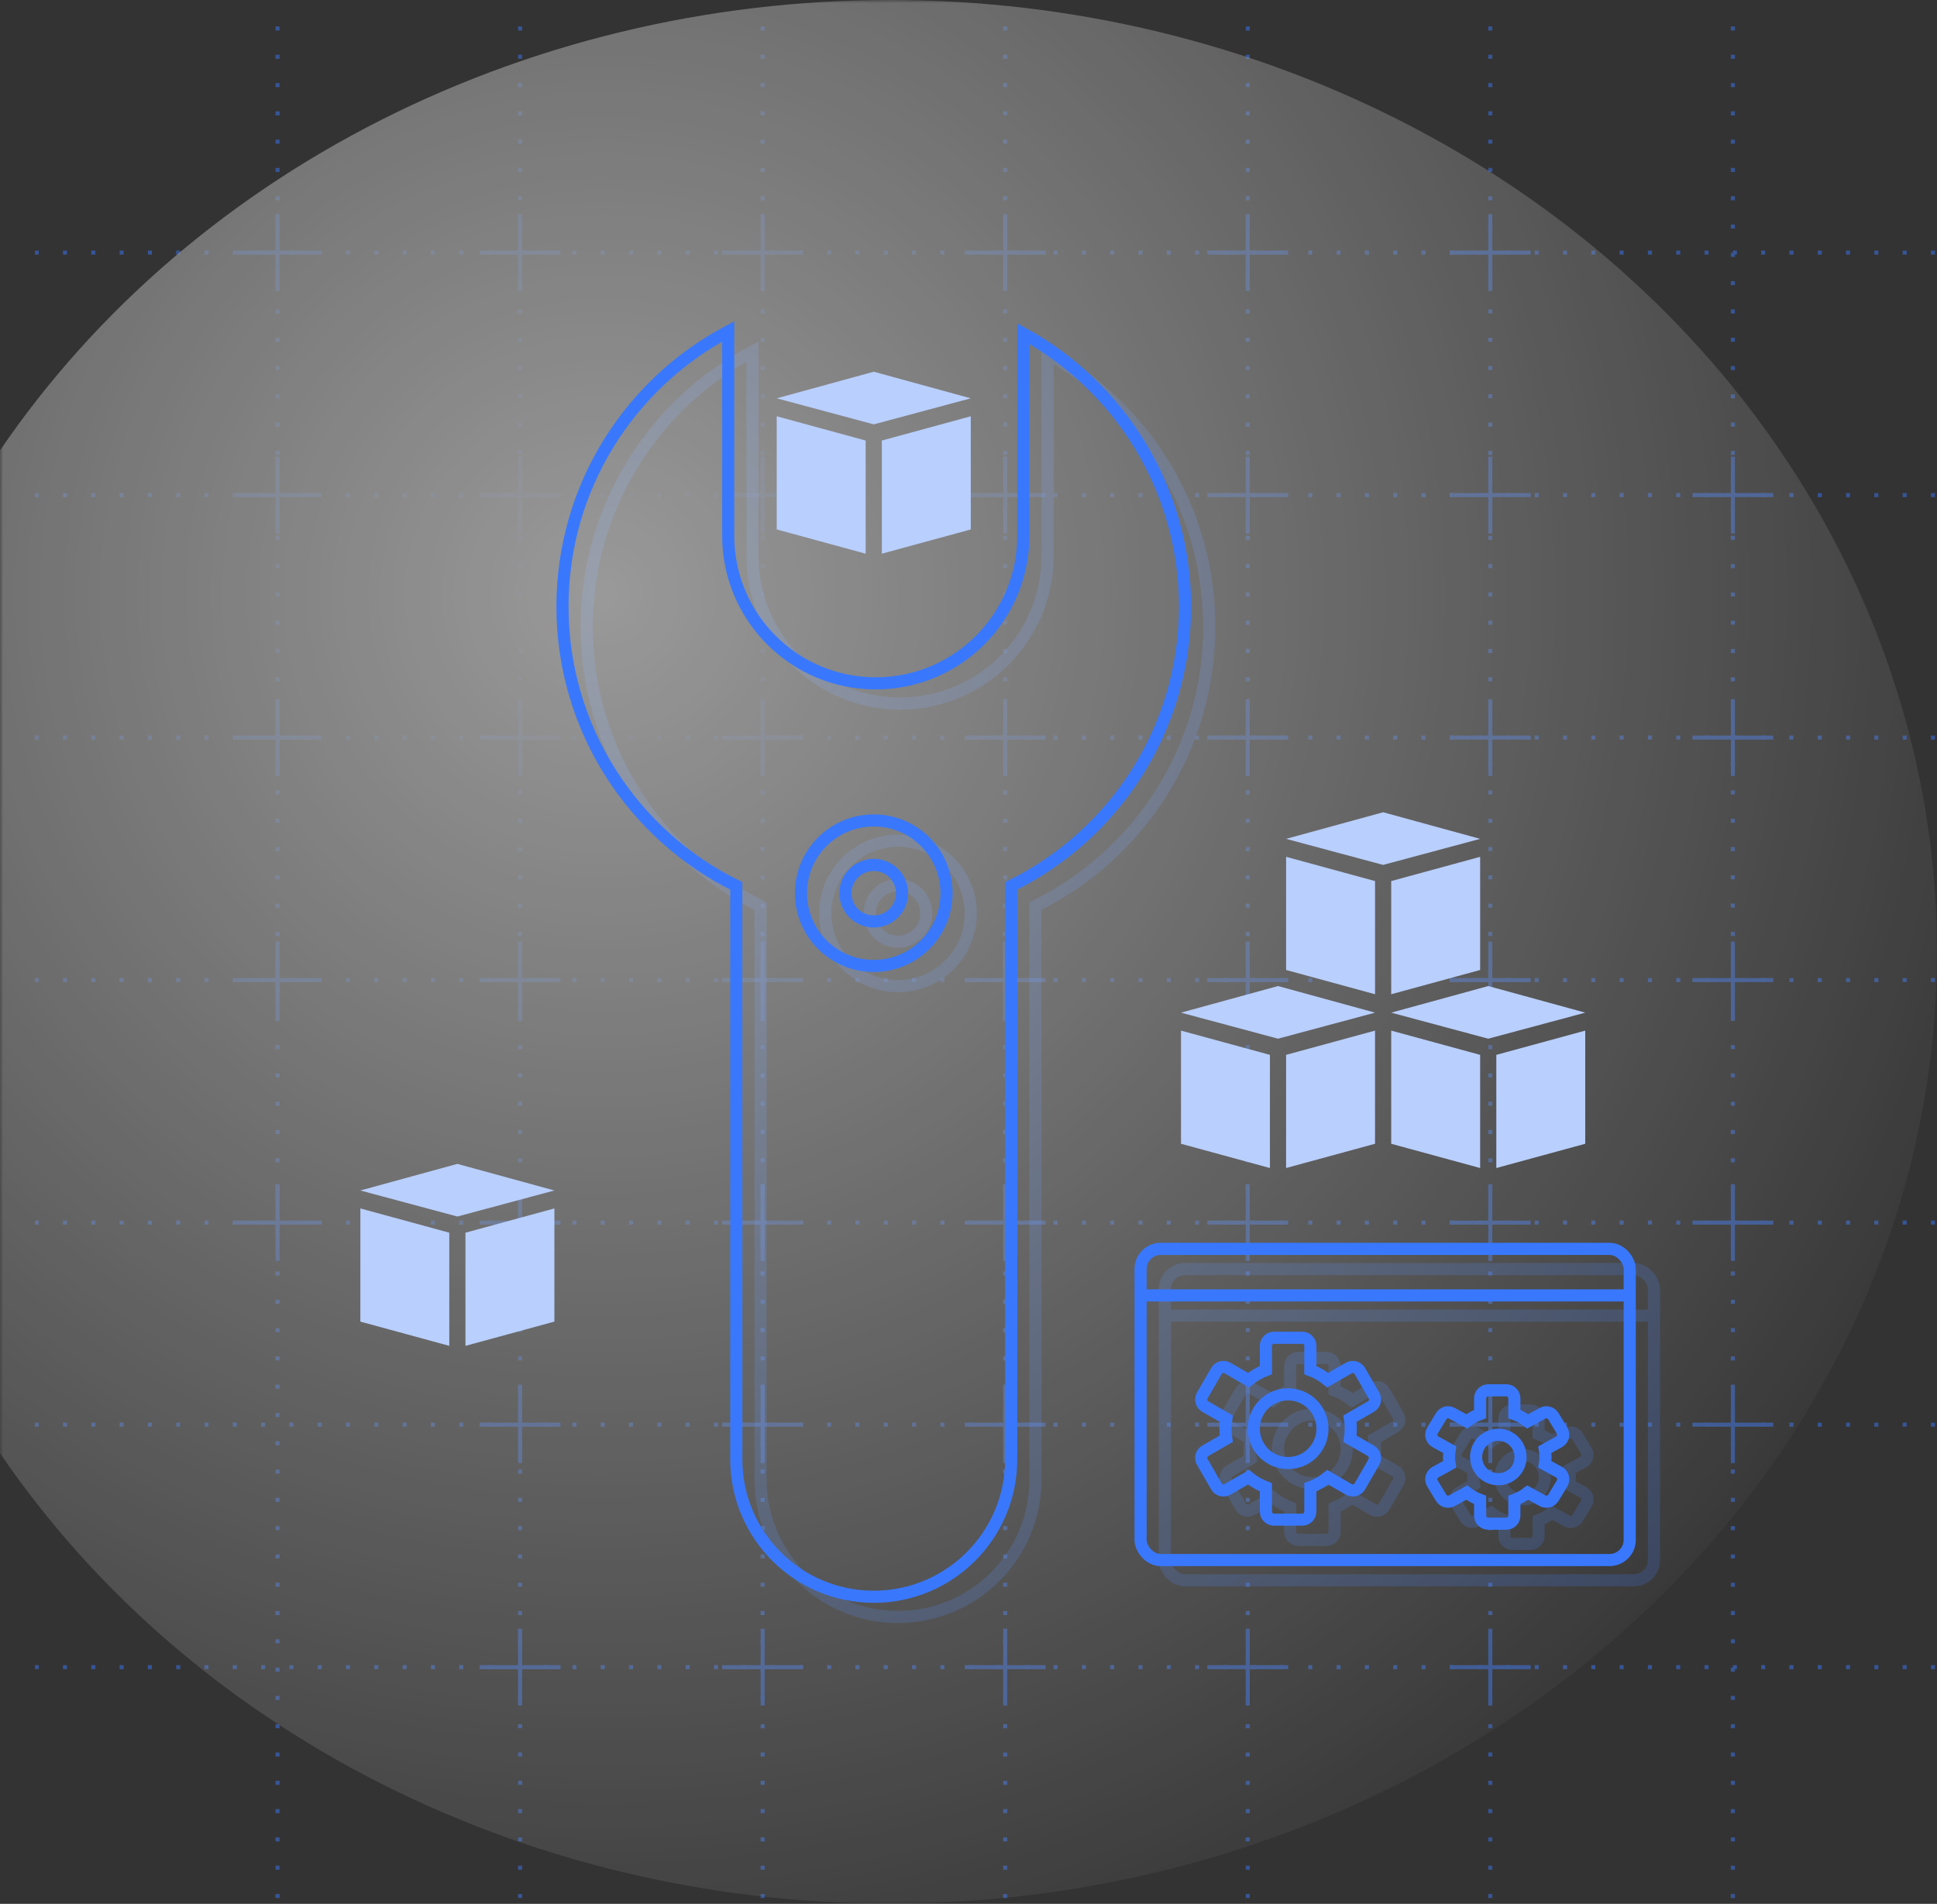 <?xml version="1.0" encoding="UTF-8"?>
<svg width="296px" height="291px" viewBox="0 0 296 291" version="1.1" xmlns="http://www.w3.org/2000/svg" xmlns:xlink="http://www.w3.org/1999/xlink">
    <rect x="0" y="0" width="296" height="291" fill="#333333" stroke="none"/>
    <!-- Generator: Sketch 62 (91390) - https://sketch.com -->
    <title>Software integration</title>
    <desc>Created with Sketch.</desc>
    <defs>
        <rect id="path-1" x="0" y="0" width="320" height="291"></rect>
        <radialGradient cx="35.876%" cy="31.154%" fx="35.876%" fy="31.154%" r="82.58%" gradientTransform="translate(0.359,0.312),scale(0.909,1),rotate(38.504),translate(-0.359,-0.312)" id="radialGradient-3">
            <stop stop-color="#FFFFFF" offset="0%"></stop>
            <stop stop-color="#FFFFFF" stop-opacity="0" offset="100%"></stop>
        </radialGradient>
    </defs>
    <g id="Final-version" stroke="none" stroke-width="1" fill="none" fill-rule="evenodd">
        <g id="Professional-services---mobile" transform="translate(0, -3192)">
            <g id="Software-integration" transform="translate(0, 3192)">
                <g id="Group-3">
                    <mask id="mask-2" fill="white">
                        <use xlink:href="#path-1"></use>
                    </mask>
                    <g id="Mask"></g>
                    <g id="Group-22" opacity="0.2" mask="url(#mask-2)" stroke="#3978FC" stroke-width="1.853">
                        <g transform="translate(89.66, 53.745)">
                            <rect id="Rectangle" x="88.34" y="140.232" width="74.749" height="47.568" rx="3.089"></rect>
                            <path d="M113.05,153.822 C113.733,153.822 114.286,154.376 114.286,155.058 L114.285,158.767 C115.256,159.135 116.152,159.658 116.942,160.303 L120.157,158.447 C120.748,158.106 121.503,158.309 121.844,158.9 L124.007,162.645 C124.348,163.236 124.145,163.991 123.554,164.332 L120.341,166.187 C120.421,166.687 120.463,167.2 120.463,167.722 C120.463,168.244 120.421,168.757 120.341,169.257 L123.554,171.112 C124.145,171.453 124.348,172.208 124.007,172.799 L121.844,176.544 C121.503,177.135 120.748,177.338 120.157,176.997 L116.941,175.141 C116.151,175.787 115.256,176.309 114.285,176.677 L114.286,180.386 C114.286,181.068 113.733,181.622 113.05,181.622 L108.726,181.622 C108.044,181.622 107.49,181.068 107.49,180.386 L107.49,176.677 C106.519,176.308 105.624,175.786 104.834,175.141 L101.619,176.997 C101.029,177.338 100.273,177.135 99.932,176.544 L97.77,172.799 C97.428,172.208 97.631,171.453 98.222,171.112 L101.435,169.256 C101.355,168.756 101.313,168.244 101.313,167.722 C101.313,167.2 101.355,166.688 101.435,166.188 L98.222,164.332 C97.631,163.991 97.428,163.236 97.77,162.645 L99.932,158.9 C100.273,158.309 101.029,158.106 101.619,158.447 L104.834,160.303 C105.624,159.658 106.519,159.136 107.49,158.767 L107.49,155.058 C107.49,154.376 108.044,153.822 108.726,153.822 L113.05,153.822 Z M110.888,162.471 C107.988,162.471 105.637,164.822 105.637,167.722 C105.637,170.622 107.988,172.973 110.888,172.973 C113.788,172.973 116.139,170.622 116.139,167.722 C116.139,164.822 113.788,162.471 110.888,162.471 Z" id="Combined-Shape"></path>
                            <path d="M144.226,161.853 C144.908,161.853 145.461,162.406 145.461,163.089 L145.461,165.479 C146.208,165.75 146.897,166.132 147.505,166.605 L149.764,165.363 C150.345,165.044 151.073,165.239 151.417,165.805 L152.75,168.006 C153.103,168.589 152.917,169.349 152.333,169.703 C152.319,169.712 152.304,169.72 152.289,169.729 L150.121,170.921 C150.183,171.288 150.215,171.663 150.215,172.046 C150.215,172.429 150.183,172.805 150.121,173.171 L152.289,174.364 C152.887,174.693 153.105,175.444 152.776,176.042 C152.767,176.057 152.759,176.072 152.75,176.087 L151.417,178.287 C151.073,178.854 150.345,179.049 149.764,178.729 L147.505,177.487 C146.897,177.961 146.208,178.343 145.461,178.613 L145.461,181.004 C145.461,181.686 144.908,182.239 144.226,182.239 L141.467,182.239 C140.785,182.239 140.232,181.686 140.232,181.004 L140.231,178.613 C139.485,178.343 138.796,177.961 138.188,177.487 L135.928,178.729 C135.348,179.049 134.619,178.854 134.276,178.287 L132.943,176.087 C132.589,175.503 132.776,174.743 133.359,174.39 C133.374,174.381 133.389,174.372 133.404,174.364 L135.572,173.171 C135.51,172.805 135.478,172.429 135.478,172.046 C135.478,171.663 135.51,171.288 135.572,170.921 L133.404,169.729 C132.806,169.4 132.588,168.648 132.917,168.051 C132.925,168.035 132.934,168.021 132.943,168.006 L134.276,165.805 C134.619,165.239 135.348,165.044 135.928,165.363 L138.188,166.605 C138.796,166.132 139.485,165.75 140.231,165.479 L140.232,163.089 C140.232,162.406 140.785,161.853 141.467,161.853 L144.226,161.853 Z M143.012,168.649 C141.135,168.649 139.614,170.17 139.614,172.046 C139.614,173.923 141.135,175.444 143.012,175.444 C144.888,175.444 146.409,173.923 146.409,172.046 C146.409,170.17 144.888,168.649 143.012,168.649 Z" id="Combined-Shape"></path>
                            <line x1="88.34" y1="147.348" x2="163.089" y2="147.348" id="Path-74"></line>
                            <path d="M25.328,-0 L25.328,31.248 C25.328,43.701 35.423,53.796 47.876,53.796 C60.33,53.796 70.425,43.701 70.425,31.248 L70.425,31.248 L70.425,0.333 C85.152,8.418 95.135,24.073 95.135,42.059 C95.135,60.79 84.309,76.992 68.572,84.75 L68.571,172.407 C68.571,184.007 59.168,193.41 47.568,193.41 C35.967,193.41 26.564,184.007 26.564,172.407 L26.563,84.75 C10.827,76.992 0,60.79 0,42.059 C0,23.822 10.263,7.982 25.328,-0 Z" id="Combined-Shape"></path>
                            <circle id="Oval" cx="47.568" cy="85.869" r="11.12"></circle>
                            <circle id="Oval" cx="47.568" cy="85.869" r="4.324"></circle>
                        </g>
                    </g>
                    <g id="Group-19" opacity="0.501" mask="url(#mask-2)">
                        <g transform="translate(-24, 0)">
                            <path d="M288.803,4.045 L288.803,290.627 M319.691,38.61 L29.344,38.61 M251.737,4.045 L251.737,290.627 M214.672,4.045 L214.672,290.627 M177.606,4.045 L177.606,290.627 M140.541,4.045 L140.541,290.627 M103.475,4.045 L103.475,290.627 M66.409,4.045 L66.409,290.627 M319.691,75.676 L29.344,75.676 M319.691,112.741 L29.344,112.741 M319.691,149.807 L29.344,149.807 M319.691,186.873 L29.344,186.873 M319.691,217.761 L29.344,217.761 M319.691,254.826 L29.344,254.826" id="Combined-Shape" stroke="#3978FC" stroke-width="0.618" fill="none" stroke-dasharray="0.618,3.707"></path>
                            <path d="M103.784,248.958 L103.783,254.517 L109.653,254.517 L109.653,255.135 L103.783,255.135 L103.784,260.695 L103.166,260.695 L103.165,255.135 L97.297,255.135 L97.297,254.517 L103.165,254.517 L103.166,248.958 L103.784,248.958 Z M140.849,248.958 L140.849,254.517 L146.718,254.517 L146.718,255.135 L140.849,255.135 L140.849,260.695 L140.232,260.695 L140.231,255.135 L134.363,255.135 L134.363,254.517 L140.231,254.517 L140.232,248.958 L140.849,248.958 Z M177.915,248.958 L177.915,254.517 L183.784,254.517 L183.784,255.135 L177.915,255.135 L177.915,260.695 L177.297,260.695 L177.297,255.135 L171.429,255.135 L171.429,254.517 L177.297,254.517 L177.297,248.958 L177.915,248.958 Z M214.981,248.958 L214.98,254.517 L220.849,254.517 L220.849,255.135 L214.98,255.135 L214.981,260.695 L214.363,260.695 L214.362,255.135 L208.494,255.135 L208.494,254.517 L214.362,254.517 L214.363,248.958 L214.981,248.958 Z M252.046,248.958 L252.046,254.517 L257.915,254.517 L257.915,255.135 L252.046,255.135 L252.046,260.695 L251.429,260.695 L251.428,255.135 L245.56,255.135 L245.56,254.517 L251.428,254.517 L251.429,248.958 L252.046,248.958 Z M289.112,211.892 L289.111,217.451 L294.981,217.452 L294.981,218.069 L289.111,218.069 L289.112,223.629 L288.494,223.629 L288.493,218.069 L282.625,218.069 L282.625,217.452 L288.493,217.451 L288.494,211.892 L289.112,211.892 Z M177.915,211.892 L177.915,217.451 L183.784,217.452 L183.784,218.069 L177.915,218.069 L177.915,223.629 L177.297,223.629 L177.297,218.069 L171.429,218.069 L171.429,217.452 L177.297,217.451 L177.297,211.892 L177.915,211.892 Z M214.981,211.892 L214.98,217.451 L220.849,217.452 L220.849,218.069 L214.98,218.069 L214.981,223.629 L214.363,223.629 L214.362,218.069 L208.494,218.069 L208.494,217.452 L214.362,217.451 L214.363,211.892 L214.981,211.892 Z M103.784,211.892 L103.783,217.451 L109.653,217.452 L109.653,218.069 L103.783,218.069 L103.784,223.629 L103.166,223.629 L103.165,218.069 L97.297,218.069 L97.297,217.452 L103.165,217.451 L103.166,211.892 L103.784,211.892 Z M252.046,211.892 L252.046,217.451 L257.915,217.452 L257.915,218.069 L252.046,218.069 L252.046,223.629 L251.429,223.629 L251.428,218.069 L245.56,218.069 L245.56,217.452 L251.428,217.451 L251.429,211.892 L252.046,211.892 Z M140.849,211.892 L140.849,217.451 L146.718,217.452 L146.718,218.069 L140.849,218.069 L140.849,223.629 L140.232,223.629 L140.231,218.069 L134.363,218.069 L134.363,217.452 L140.231,217.451 L140.232,211.892 L140.849,211.892 Z M289.112,181.004 L289.111,186.563 L294.981,186.564 L294.981,187.181 L289.111,187.181 L289.112,192.741 L288.494,192.741 L288.493,187.181 L282.625,187.181 L282.625,186.564 L288.493,186.563 L288.494,181.004 L289.112,181.004 Z M177.915,181.004 L177.915,186.563 L183.784,186.564 L183.784,187.181 L177.915,187.181 L177.915,192.741 L177.297,192.741 L177.297,187.181 L171.429,187.181 L171.429,186.564 L177.297,186.563 L177.297,181.004 L177.915,181.004 Z M252.046,181.004 L252.046,186.563 L257.915,186.564 L257.915,187.181 L252.046,187.181 L252.046,192.741 L251.429,192.741 L251.428,187.181 L245.56,187.181 L245.56,186.564 L251.428,186.563 L251.429,181.004 L252.046,181.004 Z M66.718,181.004 L66.718,186.563 L72.587,186.564 L72.587,187.181 L66.718,187.181 L66.718,192.741 L66.1,192.741 L66.1,187.181 L60.232,187.181 L60.232,186.564 L66.1,186.563 L66.1,181.004 L66.718,181.004 Z M214.981,181.004 L214.98,186.563 L220.849,186.564 L220.849,187.181 L214.98,187.181 L214.981,192.741 L214.363,192.741 L214.362,187.181 L208.494,187.181 L208.494,186.564 L214.362,186.563 L214.363,181.004 L214.981,181.004 Z M140.849,181.004 L140.849,186.563 L146.718,186.564 L146.718,187.181 L140.849,187.181 L140.849,192.741 L140.232,192.741 L140.231,187.181 L134.363,187.181 L134.363,186.564 L140.231,186.563 L140.232,181.004 L140.849,181.004 Z M103.784,181.004 L103.783,186.563 L109.653,186.564 L109.653,187.181 L103.783,187.181 L103.784,192.741 L103.166,192.741 L103.165,187.181 L97.297,187.181 L97.297,186.564 L103.165,186.563 L103.166,181.004 L103.784,181.004 Z M140.849,143.938 L140.849,149.497 L146.718,149.498 L146.718,150.116 L140.849,150.115 L140.849,155.676 L140.232,155.676 L140.231,150.115 L134.363,150.116 L134.363,149.498 L140.231,149.497 L140.232,143.938 L140.849,143.938 Z M289.112,143.938 L289.111,149.497 L294.981,149.498 L294.981,150.116 L289.111,150.115 L289.112,155.676 L288.494,155.676 L288.493,150.115 L282.625,150.116 L282.625,149.498 L288.493,149.497 L288.494,143.938 L289.112,143.938 Z M103.784,143.938 L103.783,149.497 L109.653,149.498 L109.653,150.116 L103.783,150.115 L103.784,155.676 L103.166,155.676 L103.165,150.115 L97.297,150.116 L97.297,149.498 L103.165,149.497 L103.166,143.938 L103.784,143.938 Z M66.718,143.938 L66.718,149.497 L72.587,149.498 L72.587,150.116 L66.718,150.115 L66.718,155.676 L66.1,155.676 L66.1,150.115 L60.232,150.116 L60.232,149.498 L66.1,149.497 L66.1,143.938 L66.718,143.938 Z M252.046,143.938 L252.046,149.497 L257.915,149.498 L257.915,150.116 L252.046,150.115 L252.046,155.676 L251.429,155.676 L251.428,150.115 L245.56,150.116 L245.56,149.498 L251.428,149.497 L251.429,143.938 L252.046,143.938 Z M214.981,143.938 L214.98,149.497 L220.849,149.498 L220.849,150.116 L214.98,150.115 L214.981,155.676 L214.363,155.676 L214.362,150.115 L208.494,150.116 L208.494,149.498 L214.362,149.497 L214.363,143.938 L214.981,143.938 Z M177.915,143.938 L177.915,149.497 L183.784,149.498 L183.784,150.116 L177.915,150.115 L177.915,155.676 L177.297,155.676 L177.297,150.115 L171.429,150.116 L171.429,149.498 L177.297,149.497 L177.297,143.938 L177.915,143.938 Z M103.784,106.873 L103.783,112.432 L109.653,112.432 L109.653,113.05 L103.783,113.05 L103.784,118.61 L103.166,118.61 L103.165,113.05 L97.297,113.05 L97.297,112.432 L103.165,112.432 L103.166,106.873 L103.784,106.873 Z M66.718,106.873 L66.718,112.432 L72.587,112.432 L72.587,113.05 L66.718,113.05 L66.718,118.61 L66.1,118.61 L66.1,113.05 L60.232,113.05 L60.232,112.432 L66.1,112.432 L66.1,106.873 L66.718,106.873 Z M140.849,106.873 L140.849,112.432 L146.718,112.432 L146.718,113.05 L140.849,113.05 L140.849,118.61 L140.232,118.61 L140.231,113.05 L134.363,113.05 L134.363,112.432 L140.231,112.432 L140.232,106.873 L140.849,106.873 Z M289.112,106.873 L289.111,112.432 L294.981,112.432 L294.981,113.05 L289.111,113.05 L289.112,118.61 L288.494,118.61 L288.493,113.05 L282.625,113.05 L282.625,112.432 L288.493,112.432 L288.494,106.873 L289.112,106.873 Z M252.046,106.873 L252.046,112.432 L257.915,112.432 L257.915,113.05 L252.046,113.05 L252.046,118.61 L251.429,118.61 L251.428,113.05 L245.56,113.05 L245.56,112.432 L251.428,112.432 L251.429,106.873 L252.046,106.873 Z M177.915,106.873 L177.915,112.432 L183.784,112.432 L183.784,113.05 L177.915,113.05 L177.915,118.61 L177.297,118.61 L177.297,113.05 L171.429,113.05 L171.429,112.432 L177.297,112.432 L177.297,106.873 L177.915,106.873 Z M214.981,106.873 L214.98,112.432 L220.849,112.432 L220.849,113.05 L214.98,113.05 L214.981,118.61 L214.363,118.61 L214.362,113.05 L208.494,113.05 L208.494,112.432 L214.362,112.432 L214.363,106.873 L214.981,106.873 Z M103.784,69.807 L103.783,75.366 L109.653,75.367 L109.653,75.985 L103.783,75.984 L103.784,81.544 L103.166,81.544 L103.165,75.984 L97.297,75.985 L97.297,75.367 L103.165,75.366 L103.166,69.807 L103.784,69.807 Z M289.112,69.807 L289.111,75.366 L294.981,75.367 L294.981,75.985 L289.111,75.984 L289.112,81.544 L288.494,81.544 L288.493,75.984 L282.625,75.985 L282.625,75.367 L288.493,75.366 L288.494,69.807 L289.112,69.807 Z M140.849,69.807 L140.849,75.366 L146.718,75.367 L146.718,75.985 L140.849,75.984 L140.849,81.544 L140.232,81.544 L140.231,75.984 L134.363,75.985 L134.363,75.367 L140.231,75.366 L140.232,69.807 L140.849,69.807 Z M252.046,69.807 L252.046,75.366 L257.915,75.367 L257.915,75.985 L252.046,75.984 L252.046,81.544 L251.429,81.544 L251.428,75.984 L245.56,75.985 L245.56,75.367 L251.428,75.366 L251.429,69.807 L252.046,69.807 Z M66.718,69.807 L66.718,75.366 L72.587,75.367 L72.587,75.985 L66.718,75.984 L66.718,81.544 L66.1,81.544 L66.1,75.984 L60.232,75.985 L60.232,75.367 L66.1,75.366 L66.1,69.807 L66.718,69.807 Z M214.981,69.807 L214.98,75.366 L220.849,75.367 L220.849,75.985 L214.98,75.984 L214.981,81.544 L214.363,81.544 L214.362,75.984 L208.494,75.985 L208.494,75.367 L214.362,75.366 L214.363,69.807 L214.981,69.807 Z M177.915,69.807 L177.915,75.366 L183.784,75.367 L183.784,75.985 L177.915,75.984 L177.915,81.544 L177.297,81.544 L177.297,75.984 L171.429,75.985 L171.429,75.367 L177.297,75.366 L177.297,69.807 L177.915,69.807 Z M66.718,32.741 L66.718,38.3 L72.587,38.301 L72.587,38.919 L66.718,38.918 L66.718,44.479 L66.1,44.479 L66.1,38.918 L60.232,38.919 L60.232,38.301 L66.1,38.3 L66.1,32.741 L66.718,32.741 Z M103.784,32.741 L103.783,38.3 L109.653,38.301 L109.653,38.919 L103.783,38.918 L103.784,44.479 L103.166,44.479 L103.165,38.918 L97.297,38.919 L97.297,38.301 L103.165,38.3 L103.166,32.741 L103.784,32.741 Z M140.849,32.741 L140.849,38.3 L146.718,38.301 L146.718,38.919 L140.849,38.918 L140.849,44.479 L140.232,44.479 L140.231,38.918 L134.363,38.919 L134.363,38.301 L140.231,38.3 L140.232,32.741 L140.849,32.741 Z M177.915,32.741 L177.915,38.3 L183.784,38.301 L183.784,38.919 L177.915,38.918 L177.915,44.479 L177.297,44.479 L177.297,38.918 L171.429,38.919 L171.429,38.301 L177.297,38.3 L177.297,32.741 L177.915,32.741 Z M214.981,32.741 L214.98,38.3 L220.849,38.301 L220.849,38.919 L214.98,38.918 L214.981,44.479 L214.363,44.479 L214.362,38.918 L208.494,38.919 L208.494,38.301 L214.362,38.3 L214.363,32.741 L214.981,32.741 Z M252.046,32.741 L252.046,38.3 L257.915,38.301 L257.915,38.919 L252.046,38.918 L252.046,44.479 L251.429,44.479 L251.428,38.918 L245.56,38.919 L245.56,38.301 L251.428,38.3 L251.429,32.741 L252.046,32.741 Z" id="Combined-Shape" stroke="none" fill="#3978FC" fill-rule="nonzero"></path>
                            <ellipse id="Oval" stroke="none" fill="url(#radialGradient-3)" fill-rule="evenodd" cx="160" cy="145.483" rx="160" ry="145.483"></ellipse>
                        </g>
                    </g>
                    <polygon id="Rectangle" fill="#B9CFFE" mask="url(#mask-2)" points="118.695 63.629 132.286 67.336 132.286 84.633 118.695 80.927"></polygon>
                    <polygon id="Rectangle" fill="#B9CFFE" mask="url(#mask-2)" transform="translate(133.521, 60.884) rotate(-45) translate(-133.521, -60.884) " points="123.037 50.4 136.397 58.009 144.005 71.368 130.707 63.699"></polygon>
                    <polygon id="Rectangle" fill="#B9CFFE" mask="url(#mask-2)" transform="translate(141.552, 74.131) scale(-1, 1) translate(-141.552, -74.131) " points="134.757 63.629 148.347 67.336 148.347 84.633 134.757 80.927"></polygon>
                    <polygon id="Rectangle" fill="#B9CFFE" mask="url(#mask-2)" points="55.066 184.71 68.656 188.417 68.656 205.714 55.066 202.008"></polygon>
                    <polygon id="Rectangle" fill="#B9CFFE" mask="url(#mask-2)" transform="translate(69.892, 181.965) rotate(-45) translate(-69.892, -181.965) " points="59.408 171.482 72.767 179.09 80.376 192.449 67.077 184.78"></polygon>
                    <polygon id="Rectangle" fill="#B9CFFE" mask="url(#mask-2)" transform="translate(77.923, 195.212) scale(-1, 1) translate(-77.923, -195.212) " points="71.127 184.71 84.718 188.417 84.718 205.714 71.127 202.008"></polygon>
                    <polygon id="Rectangle" fill="#B9CFFE" mask="url(#mask-2)" points="212.595 157.529 226.185 161.236 226.185 178.533 212.595 174.826"></polygon>
                    <polygon id="Rectangle" fill="#B9CFFE" mask="url(#mask-2)" transform="translate(227.421, 154.784) rotate(-45) translate(-227.421, -154.784) " points="216.937 144.3 230.296 151.908 237.905 165.268 224.606 157.599"></polygon>
                    <polygon id="Rectangle" fill="#B9CFFE" mask="url(#mask-2)" transform="translate(235.452, 168.031) scale(-1, 1) translate(-235.452, -168.031) " points="228.656 157.529 242.247 161.236 242.247 178.533 228.656 174.826"></polygon>
                    <polygon id="Rectangle" fill="#B9CFFE" mask="url(#mask-2)" points="180.471 157.529 194.062 161.236 194.062 178.533 180.471 174.826"></polygon>
                    <polygon id="Rectangle" fill="#B9CFFE" mask="url(#mask-2)" transform="translate(195.297, 154.784) rotate(-45) translate(-195.297, -154.784) " points="184.814 144.3 198.173 151.908 205.781 165.268 192.483 157.599"></polygon>
                    <polygon id="Rectangle" fill="#B9CFFE" mask="url(#mask-2)" transform="translate(203.328, 168.031) scale(-1, 1) translate(-203.328, -168.031) " points="196.533 157.529 210.124 161.236 210.124 178.533 196.533 174.826"></polygon>
                    <polygon id="Rectangle" fill="#B9CFFE" mask="url(#mask-2)" points="196.533 130.965 210.124 134.672 210.124 151.969 196.533 148.263"></polygon>
                    <polygon id="Rectangle" fill="#B9CFFE" mask="url(#mask-2)" transform="translate(211.359, 128.22) rotate(-45) translate(-211.359, -128.22) " points="200.875 117.736 214.235 125.345 221.843 138.704 208.544 131.035"></polygon>
                    <polygon id="Rectangle" fill="#B9CFFE" mask="url(#mask-2)" transform="translate(219.39, 141.467) scale(-1, 1) translate(-219.39, -141.467) " points="212.595 130.965 226.185 134.672 226.185 151.969 212.595 148.263"></polygon>
                    <g id="Group-22" mask="url(#mask-2)" stroke="#3978FC" stroke-width="1.853">
                        <g transform="translate(85.954, 50.656)">
                            <rect id="Rectangle" x="88.34" y="140.232" width="74.749" height="47.568" rx="3.089"></rect>
                            <path d="M113.05,153.822 C113.733,153.822 114.286,154.376 114.286,155.058 L114.285,158.767 C115.256,159.135 116.152,159.658 116.942,160.303 L120.157,158.447 C120.748,158.106 121.503,158.309 121.844,158.9 L124.007,162.645 C124.348,163.236 124.145,163.991 123.554,164.332 L120.341,166.187 C120.421,166.687 120.463,167.2 120.463,167.722 C120.463,168.244 120.421,168.757 120.341,169.257 L123.554,171.112 C124.145,171.453 124.348,172.208 124.007,172.799 L121.844,176.544 C121.503,177.135 120.748,177.338 120.157,176.997 L116.941,175.141 C116.151,175.787 115.256,176.309 114.285,176.677 L114.286,180.386 C114.286,181.068 113.733,181.622 113.05,181.622 L108.726,181.622 C108.044,181.622 107.49,181.068 107.49,180.386 L107.49,176.677 C106.519,176.308 105.624,175.786 104.834,175.141 L101.619,176.997 C101.029,177.338 100.273,177.135 99.932,176.544 L97.77,172.799 C97.428,172.208 97.631,171.453 98.222,171.112 L101.435,169.256 C101.355,168.756 101.313,168.244 101.313,167.722 C101.313,167.2 101.355,166.688 101.435,166.188 L98.222,164.332 C97.631,163.991 97.428,163.236 97.77,162.645 L99.932,158.9 C100.273,158.309 101.029,158.106 101.619,158.447 L104.834,160.303 C105.624,159.658 106.519,159.136 107.49,158.767 L107.49,155.058 C107.49,154.376 108.044,153.822 108.726,153.822 L113.05,153.822 Z M110.888,162.471 C107.988,162.471 105.637,164.822 105.637,167.722 C105.637,170.622 107.988,172.973 110.888,172.973 C113.788,172.973 116.139,170.622 116.139,167.722 C116.139,164.822 113.788,162.471 110.888,162.471 Z" id="Combined-Shape"></path>
                            <path d="M144.226,161.853 C144.908,161.853 145.461,162.406 145.461,163.089 L145.461,165.479 C146.208,165.75 146.897,166.132 147.505,166.605 L149.764,165.363 C150.345,165.044 151.073,165.239 151.417,165.805 L152.75,168.006 C153.103,168.589 152.917,169.349 152.333,169.703 C152.319,169.712 152.304,169.72 152.289,169.729 L150.121,170.921 C150.183,171.288 150.215,171.663 150.215,172.046 C150.215,172.429 150.183,172.805 150.121,173.171 L152.289,174.364 C152.887,174.693 153.105,175.444 152.776,176.042 C152.767,176.057 152.759,176.072 152.75,176.087 L151.417,178.287 C151.073,178.854 150.345,179.049 149.764,178.729 L147.505,177.487 C146.897,177.961 146.208,178.343 145.461,178.613 L145.461,181.004 C145.461,181.686 144.908,182.239 144.226,182.239 L141.467,182.239 C140.785,182.239 140.232,181.686 140.232,181.004 L140.231,178.613 C139.485,178.343 138.796,177.961 138.188,177.487 L135.928,178.729 C135.348,179.049 134.619,178.854 134.276,178.287 L132.943,176.087 C132.589,175.503 132.776,174.743 133.359,174.39 C133.374,174.381 133.389,174.372 133.404,174.364 L135.572,173.171 C135.51,172.805 135.478,172.429 135.478,172.046 C135.478,171.663 135.51,171.288 135.572,170.921 L133.404,169.729 C132.806,169.4 132.588,168.648 132.917,168.051 C132.925,168.035 132.934,168.021 132.943,168.006 L134.276,165.805 C134.619,165.239 135.348,165.044 135.928,165.363 L138.188,166.605 C138.796,166.132 139.485,165.75 140.231,165.479 L140.232,163.089 C140.232,162.406 140.785,161.853 141.467,161.853 L144.226,161.853 Z M143.012,168.649 C141.135,168.649 139.614,170.17 139.614,172.046 C139.614,173.923 141.135,175.444 143.012,175.444 C144.888,175.444 146.409,173.923 146.409,172.046 C146.409,170.17 144.888,168.649 143.012,168.649 Z" id="Combined-Shape"></path>
                            <line x1="88.34" y1="147.348" x2="163.089" y2="147.348" id="Path-74"></line>
                            <path d="M25.328,-0 L25.328,31.248 C25.328,43.701 35.423,53.796 47.876,53.796 C60.33,53.796 70.425,43.701 70.425,31.248 L70.425,31.248 L70.425,0.333 C85.152,8.418 95.135,24.073 95.135,42.059 C95.135,60.79 84.309,76.992 68.572,84.75 L68.571,172.407 C68.571,184.007 59.168,193.41 47.568,193.41 C35.967,193.41 26.564,184.007 26.564,172.407 L26.563,84.75 C10.827,76.992 0,60.79 0,42.059 C0,23.822 10.263,7.982 25.328,-0 Z" id="Combined-Shape"></path>
                            <circle id="Oval" cx="47.568" cy="85.869" r="11.12"></circle>
                            <circle id="Oval" cx="47.568" cy="85.869" r="4.324"></circle>
                        </g>
                    </g>
                </g>
            </g>
        </g>
    </g>
</svg>